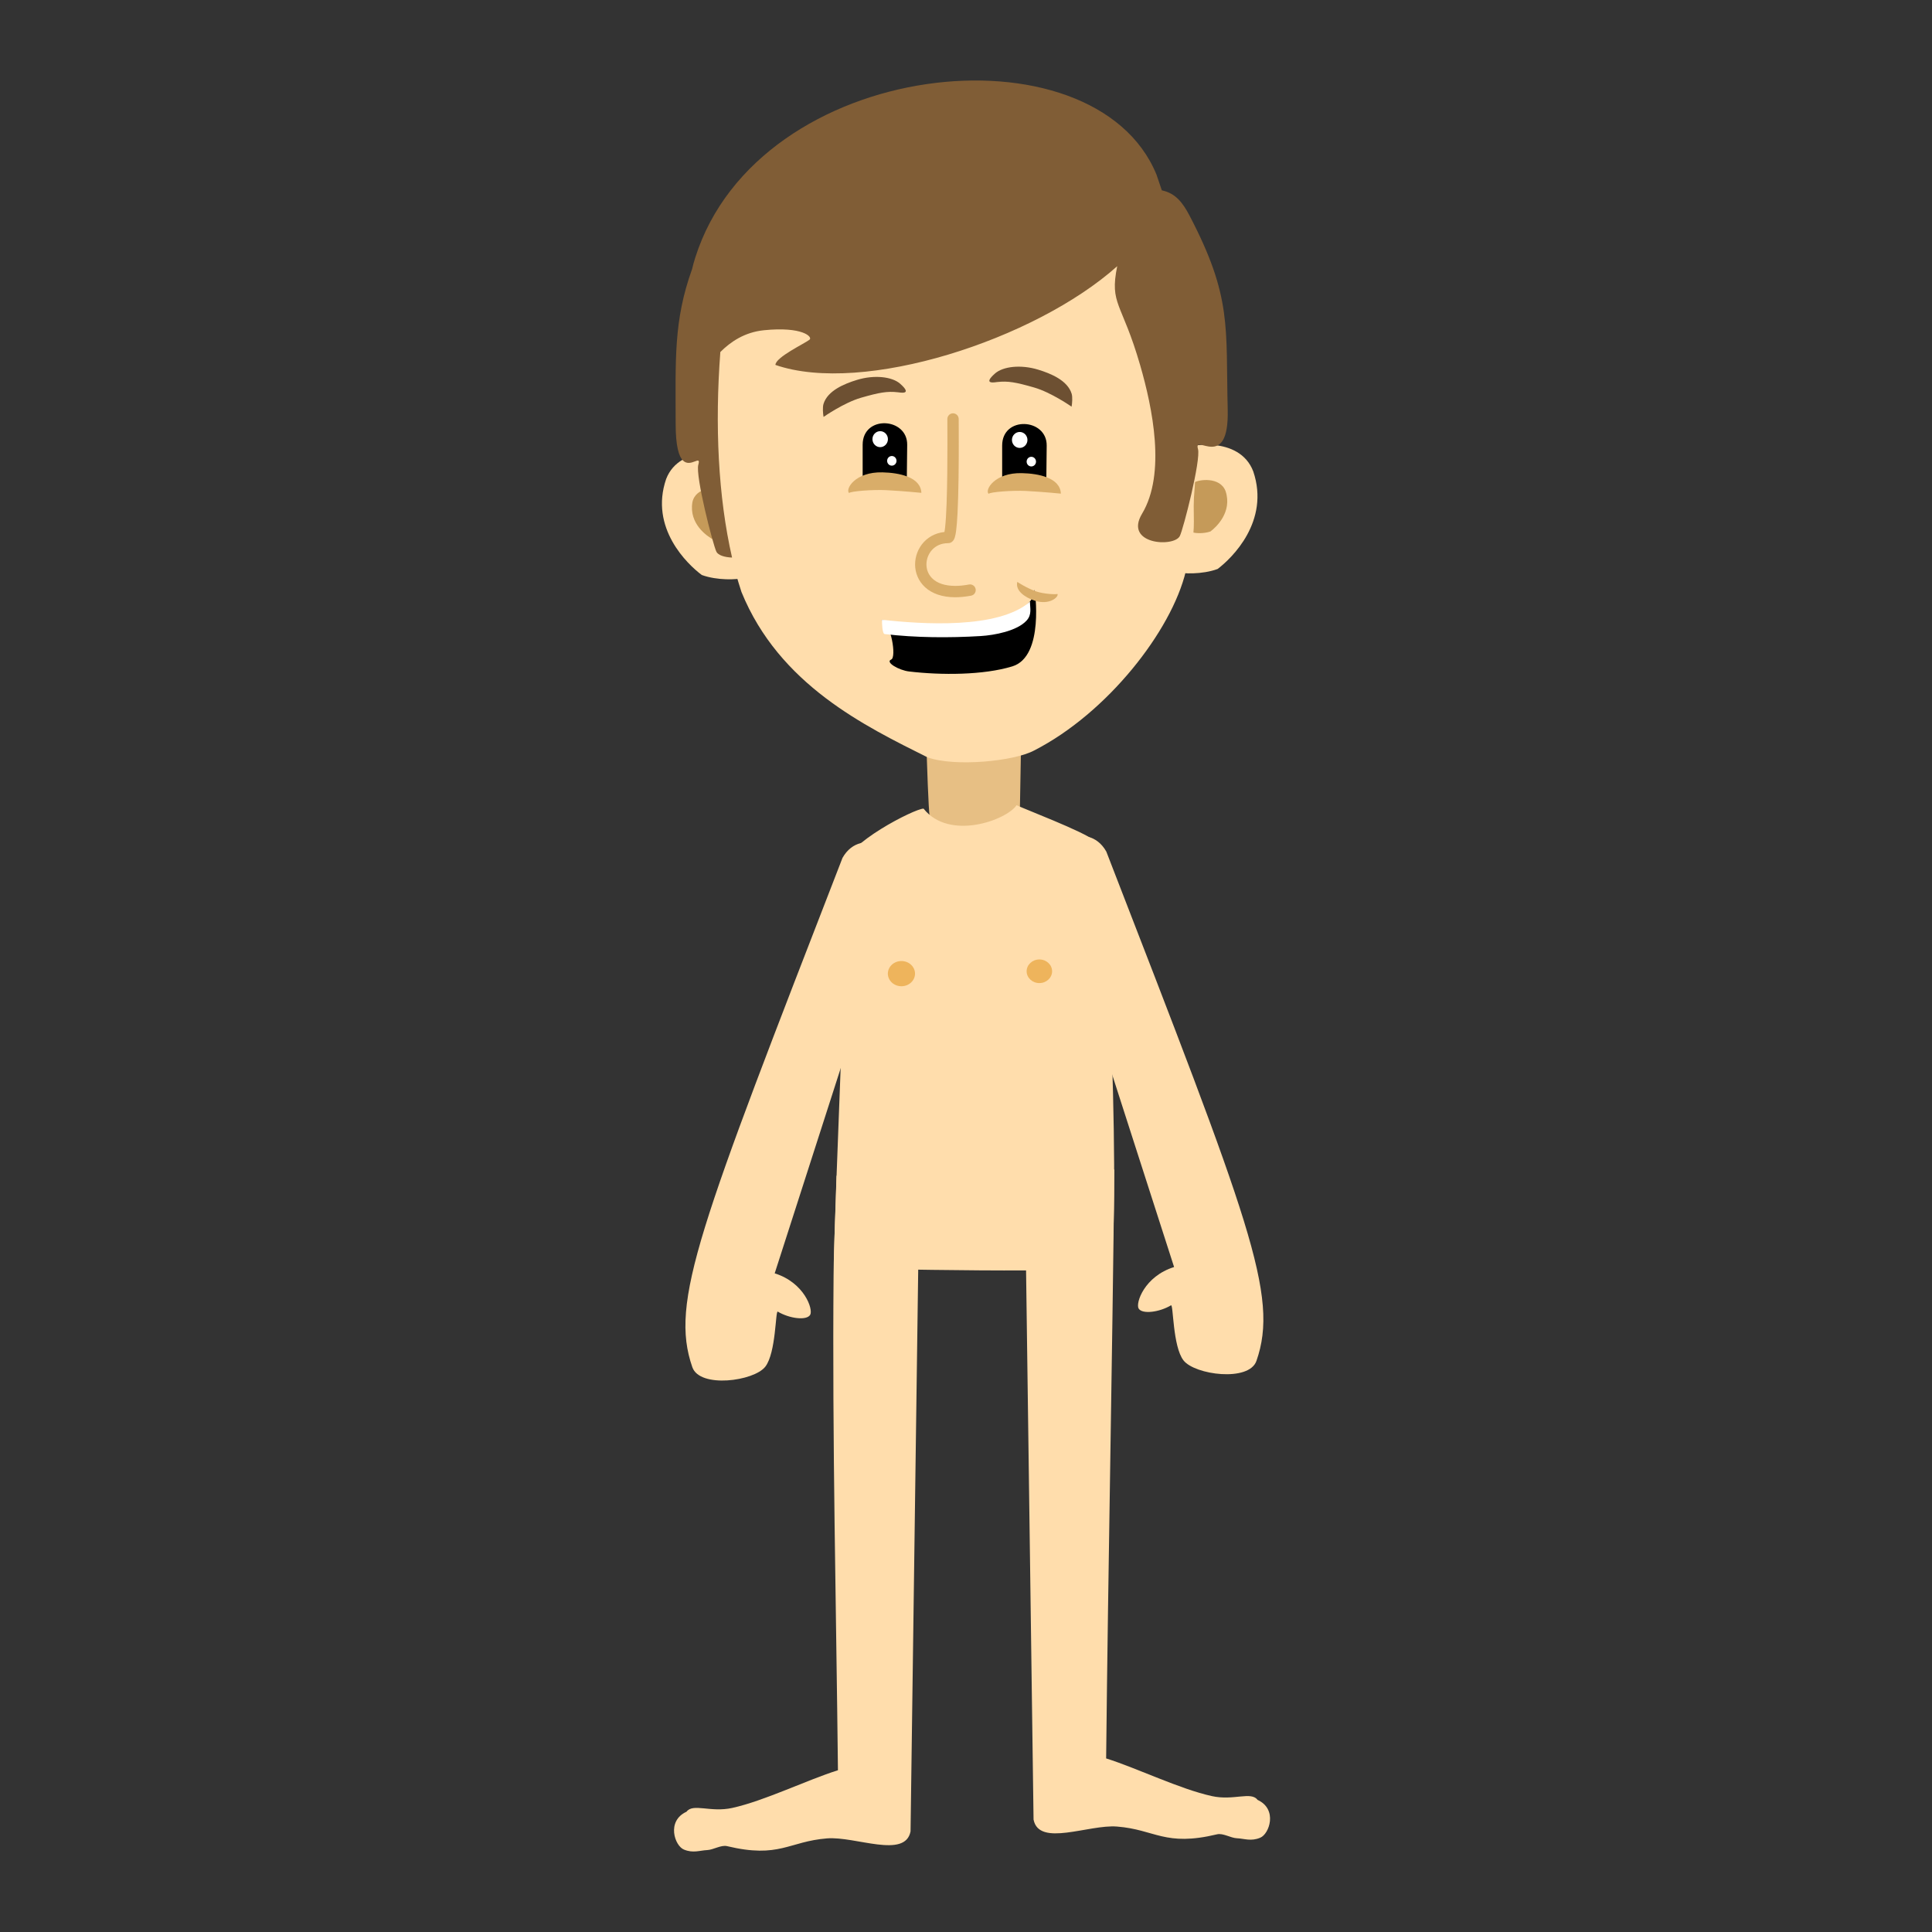 <?xml version="1.0" encoding="utf-8"?>
<!-- Designed by Vexels.com - 2016 All Rights Reserved - https://vexels.com/terms-and-conditions/  -->

<svg version="1.1" id="Layer_1" xmlns="http://www.w3.org/2000/svg" xmlns:xlink="http://www.w3.org/1999/xlink" x="0px" y="0px"
	 width="1200px" height="1200px" viewBox="0 0 1200 1200" enable-background="new 0 0 1200 1200" xml:space="preserve">
<rect x="0" y="0" width="1200" height="1200" fill="#333333" stroke="none"/>
<g>
	<g>
		<path fill-rule="evenodd" clip-rule="evenodd" fill="#E7BF84" d="M635.168,407.848l-61.056-3.679
			c-0.292,1.623,1.878,93.452,3.305,102.971c1.069,6.995,53.185,16.408,56.04-3.329L635.168,407.848z"/>
		<path fill-rule="evenodd" clip-rule="evenodd" fill="#FFDDAC" d="M631.407,500.12c-6.192,9.285-41.771,22.318-57.762,2.138
			c-5.244-0.187-49.479,22.388-48.618,35.269c2.073,30.761-7.062,212.026-7.062,250.274c18.148,0,166.66,3.936,171.107-1.834
			c7.238-9.413,0.187-251.978-9.93-264.054C675.293,517.323,632.465,500.973,631.407,500.12z"/>
		<path fill-rule="evenodd" clip-rule="evenodd" fill="#FFDDAC" d="M570.713,759.398l-51.114-29.197
			c-0.435,20.379-1.658,41.109-1.842,61.698c-0.893,102.13,1.635,206.116,2.703,307.627c-19.468,6.143-45.608,18.99-65.654,23.416
			c-13.55,2.99-24.321-3.106-28.397,2.348c-12.665,5.804-7.293,21.255-1.603,23.509c5.679,2.371,9.757,0.537,14.476,0.316
			c3.772-0.164,8.601-3.317,12.274-2.453c32.583,7.813,38.274-2.92,62.156-4.812c17.638-1.401,48.452,12.847,51.844-4.321
			L570.713,759.398z"/>
		<path fill-rule="evenodd" clip-rule="evenodd" fill="#FFDDAC" d="M636.803,752.064l55.33-25.774
			c-1.284,121.96-3.804,243.932-5.089,365.892c19.48,6.155,45.608,18.978,65.655,23.404c13.55,3.002,24.321-3.094,28.396,2.359
			c12.666,5.804,7.302,21.267,1.612,23.509c-5.688,2.371-9.766,0.537-14.485,0.315c-3.763-0.163-8.601-3.316-12.274-2.441
			c-32.584,7.813-38.263-2.931-62.157-4.823c-17.626-1.402-48.443,12.858-51.832-4.321L636.803,752.064z"/>
		<path fill-rule="evenodd" clip-rule="evenodd" fill="#FFDDAC" d="M558.36,551.028c6.137-22.82-23.261-39.03-35.065-18.195
			c-89.214,230.209-107.426,275.686-93.269,316.363c4.622,13.243,38.318,8.7,45.305-0.316c6.759-8.701,6.257-35.094,7.76-34.207
			c7.206,4.309,17.877,5.699,20.114,2.009c2.026-3.375-3.621-20.041-22.032-25.786C506.91,710.932,532.636,630.98,558.36,551.028z"
			/>
		<path fill-rule="evenodd" clip-rule="evenodd" fill="#FFDDAC" d="M652.064,547.092c-6.125-22.797,23.261-39.006,35.077-18.184
			c89.214,230.221,107.427,275.698,93.257,316.375c-4.61,13.231-38.315,8.689-45.304-0.316c-6.756-8.712-6.257-35.094-7.761-34.207
			c-7.206,4.309-17.877,5.688-20.102,2.009c-2.038-3.375,3.609-20.053,22.02-25.786C703.526,707.02,677.79,627.068,652.064,547.092z
			"/>
		<path fill-rule="evenodd" clip-rule="evenodd" fill="#EEB45C" d="M559.899,612.575c4.642,0,8.438-3.515,8.438-7.837
			c0-4.309-3.796-7.825-8.438-7.825c-4.645,0-8.438,3.515-8.438,7.825C551.461,609.059,555.254,612.575,559.899,612.575z"/>
		<path fill-rule="evenodd" clip-rule="evenodd" fill="#EEB45C" d="M645.568,610.613c4.359,0,7.912-3.294,7.912-7.334
			c0-4.052-3.553-7.346-7.912-7.346c-4.362,0-7.904,3.294-7.904,7.346C637.664,607.319,641.206,610.613,645.568,610.613z"/>
	</g>
	<g>
		<path fill-rule="evenodd" clip-rule="evenodd" fill="#FFDDAC" d="M461.422,359.007c-1.647-17.576,1.635-56.303,0-73.879
			c-6.759-4.602-39.167-9.647-47.658,12.367c-10.464,30.435,13.212,52.998,22.128,59.643
			C445.53,360.654,457.933,360.071,461.422,359.007z"/>
		<path fill-rule="evenodd" clip-rule="evenodd" fill="#C59A59" d="M453.694,334.272c-1.863-7.159-3.173-23.439-5.048-30.598
			c-3.075-1.46-16.633-1.366-18.596,8.327c-2.181,13.314,9.016,21.068,13.112,23.217
			C447.329,336.024,452.354,334.962,453.694,334.272z"/>
		<path fill-rule="evenodd" clip-rule="evenodd" fill="#FFDDAC" d="M730.766,355.306c1.647-17.845-1.647-57.191,0-75.035
			c6.759-4.683,39.167-9.799,47.658,12.543c10.464,30.913-13.223,53.839-22.14,60.589
			C746.65,356.964,734.255,356.391,730.766,355.306z"/>
		<path fill-rule="evenodd" clip-rule="evenodd" fill="#C59A59" d="M741.266,330.769c0.762-7.369-0.406-23.661,0.359-31.03
			c2.823-1.903,16.242-3.854,19.643,5.419c4.172,12.835-5.725,22.189-9.442,24.946C747.826,331.528,742.702,331.224,741.266,330.769
			z"/>
		<path fill-rule="evenodd" clip-rule="evenodd" fill="#FFDDAC" d="M719.975,158.532C688.592,89.356,477.772,94.787,454,173.212
			c-16.406,79.169-13.43,132.436,6.54,194.485c23.532,57.762,77.023,83.432,115.533,102.69c16.756,6.061,53.839,2.499,66.32-4.286
			c45.293-23.17,85.234-74.159,94.139-111.251C746.878,276.405,747.064,233.766,719.975,158.532z"/>
		<path fill-rule="evenodd" clip-rule="evenodd" d="M563.473,276.264l-0.248,22.762l-0.012,0.49h-27.395l-0.009-0.49v-22.762
			C535.809,257.626,563.648,259.225,563.473,276.264z"/>
		<path fill-rule="evenodd" clip-rule="evenodd" fill="#D9AD69" d="M527.36,306.232c-2.453-2.464,3.772-13.267,20.755-12.847
			c10.344,0.234,23.752,2.861,24.167,12.73c0,0-10.672-1.086-21.79-1.67C542.13,304.025,528.44,305.076,527.36,306.232z"/>
		<path fill-rule="evenodd" clip-rule="evenodd" fill="#FFFFFF" d="M546.699,277.736c2.648,0,4.806-2.242,4.806-4.963
			c0-2.733-2.157-4.964-4.806-4.964c-2.651,0-4.809,2.23-4.809,4.964C541.891,275.493,544.049,277.736,546.699,277.736z"/>
		<path fill-rule="evenodd" clip-rule="evenodd" fill="#FFFFFF" d="M553.925,289.228c1.603,0,2.911-1.343,2.911-2.99
			c0-1.658-1.308-3.001-2.911-3.001c-1.602,0-2.911,1.343-2.911,3.001C551.015,287.885,552.323,289.228,553.925,289.228z"/>
		<path fill-rule="evenodd" clip-rule="evenodd" d="M650.123,276.755l-0.248,22.761v0.491h-27.407l-0.008-0.491v-22.761
			C622.459,258.116,650.298,259.716,650.123,276.755z"/>
		<path fill-rule="evenodd" clip-rule="evenodd" fill="#D9AD69" d="M614.021,306.722c-2.464-2.464,3.772-13.267,20.745-12.846
			c10.344,0.233,23.751,2.861,24.166,12.73c0,0-10.672-1.086-21.79-1.67C628.78,304.515,615.089,305.566,614.021,306.722z"/>
		<path fill-rule="evenodd" clip-rule="evenodd" fill="#FFFFFF" d="M633.358,278.215c2.648,0,4.809-2.23,4.809-4.952
			c0-2.733-2.16-4.964-4.809-4.964c-2.66,0-4.818,2.231-4.818,4.964C628.54,275.984,630.698,278.215,633.358,278.215z"/>
		<path fill-rule="evenodd" clip-rule="evenodd" fill="#FFFFFF" d="M640.575,289.718c1.603,0,2.911-1.343,2.911-2.99
			c0-1.658-1.308-3.001-2.911-3.001c-1.602,0-2.911,1.343-2.911,3.001C637.664,288.375,638.973,289.718,640.575,289.718z"/>
		<path fill-rule="evenodd" clip-rule="evenodd" fill="#6D5032" d="M618,231.991c5.002-4.427,16.067-5.676,26.814-2.394
			c7.871,2.394,18.312,6.692,20.82,14.995c0.61,2.032,0.326,6.037-0.053,8c0,0-12.68-8.876-23.276-11.912
			c-11.477-3.305-16.318-4.134-22.858-3.399C617.913,237.456,610.053,239.021,618,231.991z"/>
		<path fill-rule="evenodd" clip-rule="evenodd" fill="#6D5032" d="M559.114,238.356c-5.004-4.426-16.067-5.676-26.814-2.394
			c-7.871,2.394-18.326,6.692-20.823,14.984c-0.619,2.044-0.327,6.037,0.056,8.011c0,0,12.677-8.864,23.261-11.912
			c11.492-3.305,16.321-4.134,22.861-3.398C559.19,243.821,567.061,245.386,559.114,238.356z"/>
		<path fill="#D9AD69" d="M588.416,260.242c0,1.962,0.044,7.836,0.044,15.474c0,10.908-0.087,25.424-0.514,37.138
			c-0.216,5.851-0.511,11.024-0.914,14.598c-0.198,1.775-0.426,3.176-0.622,3.912c-0.044,0.175-0.087,0.304-0.111,0.374l-0.02,0.047
			l0.228,0.093l-0.228-0.105v0.011l0.228,0.093l-0.228-0.105l1.898,0.911l-1.472-1.472c-0.327,0.35-0.395,0.526-0.426,0.561
			l1.898,0.911l-1.472-1.472l2.114,2.126l-1.308-2.698c-0.382,0.187-0.633,0.409-0.805,0.572l2.114,2.126l-1.308-2.698l1.396,2.884
			v-3.2c-0.514,0-1.025,0.128-1.396,0.315l1.396,2.884v-3.2c-6.257-0.023-11.533,2.522-15.077,6.341
			c-3.541,3.819-5.439,8.829-5.448,13.897c-0.011,5.092,1.994,10.347,6.245,14.213c4.239,3.866,10.552,6.201,18.683,6.189
			c3.018,0,6.301-0.315,9.865-0.981c1.918-0.362,3.17-2.208,2.812-4.123c-0.359-1.903-2.202-3.176-4.12-2.815
			c-3.182,0.607-6.029,0.865-8.557,0.865c-6.835-0.012-11.227-1.892-13.942-4.357c-2.703-2.475-3.924-5.664-3.936-8.993
			c-0.011-3.293,1.276-6.645,3.565-9.098c2.301-2.441,5.516-4.076,9.909-4.087c0.535,0,1.068-0.117,1.504-0.304
			c0.861-0.386,1.34-0.911,1.647-1.296c0.599-0.806,0.785-1.402,1.002-2.033c0.359-1.168,0.59-2.464,0.808-4.064
			c0.371-2.791,0.642-6.446,0.862-10.663c0.663-12.648,0.782-30.458,0.782-43.304c0-7.661-0.044-13.571-0.044-15.474
			c0-1.951-1.58-3.527-3.53-3.527C589.995,256.714,588.416,258.291,588.416,260.242z"/>
		<path fill-rule="evenodd" clip-rule="evenodd" d="M547.45,385.016c6.607,2.114,92.624,10.149,95.175-18.779
			c0.009-0.187,6.321,41.471-13.833,47.649c-17.965,5.5-44.203,5.547-64.139,3.176c-6.292-0.735-15.089-5.781-11.086-7.428
			C556.901,408.257,553.522,386.955,547.45,385.016z"/>
		<path fill-rule="evenodd" clip-rule="evenodd" fill="#D9AD69" d="M656.817,368.888c0.949,1.787-4.873,7.241-14.236,4.169
			c-5.691-1.869-12.134-6.096-10.715-11.632c0,0,5.428,3.679,11.5,5.852C647.933,368.923,656.02,369.355,656.817,368.888z"/>
		<path fill-rule="evenodd" clip-rule="evenodd" fill="#FFFFFF" d="M547.844,384.946c-0.055,1.892,0.096,8.689,1.644,8.876
			c19.317,2.301,40.029,2.418,59.64,1.238c8.534-0.514,22.662-3.165,28.536-9.658c3.402-3.784,2.07-7.661,2.07-11.69
			C620.158,390.972,572.27,387.69,547.844,384.946z"/>
		<path fill-rule="evenodd" clip-rule="evenodd" fill="#805D36" d="M693.923,165.341c-4.861,23.976,2.867,22.037,14.289,61.617
			c7.632,26.44,16.09,67.164,1.144,92.121c-11.457,19.118,19.83,21.068,23.459,13.851c2.169-4.297,13.212-47.38,11.261-54.084
			c-2.934-10.079,19.445,14.598,18.476-24.49c-1.276-51.491,2.823-69.675-23.699-120.419c-4.339-8.304-8.829-13.944-17.223-15.707
			c-1.165-3.469-3.235-9.623-3.314-9.787c-38.662-94.115-247.173-72.912-286.532,51.725c-0.742,2.324-1.375,4.66-1.93,6.996
			c-11.588,32.233-10.204,56.221-10.193,96.01c0,14.237,2.05,20.449,4.599,22.913c4.797,4.625,11.381-4.029,9.474,2.558
			c-1.95,6.692,9.092,49.774,11.25,54.084c1.089,2.149,5.025,3.398,9.711,3.585c-8.674-37.885-10.715-82.253-7.282-127.659
			c6.324-6.342,15.034-12.309,27.045-13.536c23.97-2.441,30.426,4.158,28.376,5.851c-2.847,2.324-21.203,10.92-21.203,15.696
			C536.06,245.515,642.701,211.121,693.923,165.341z"/>
	</g>
</g>
</svg>
